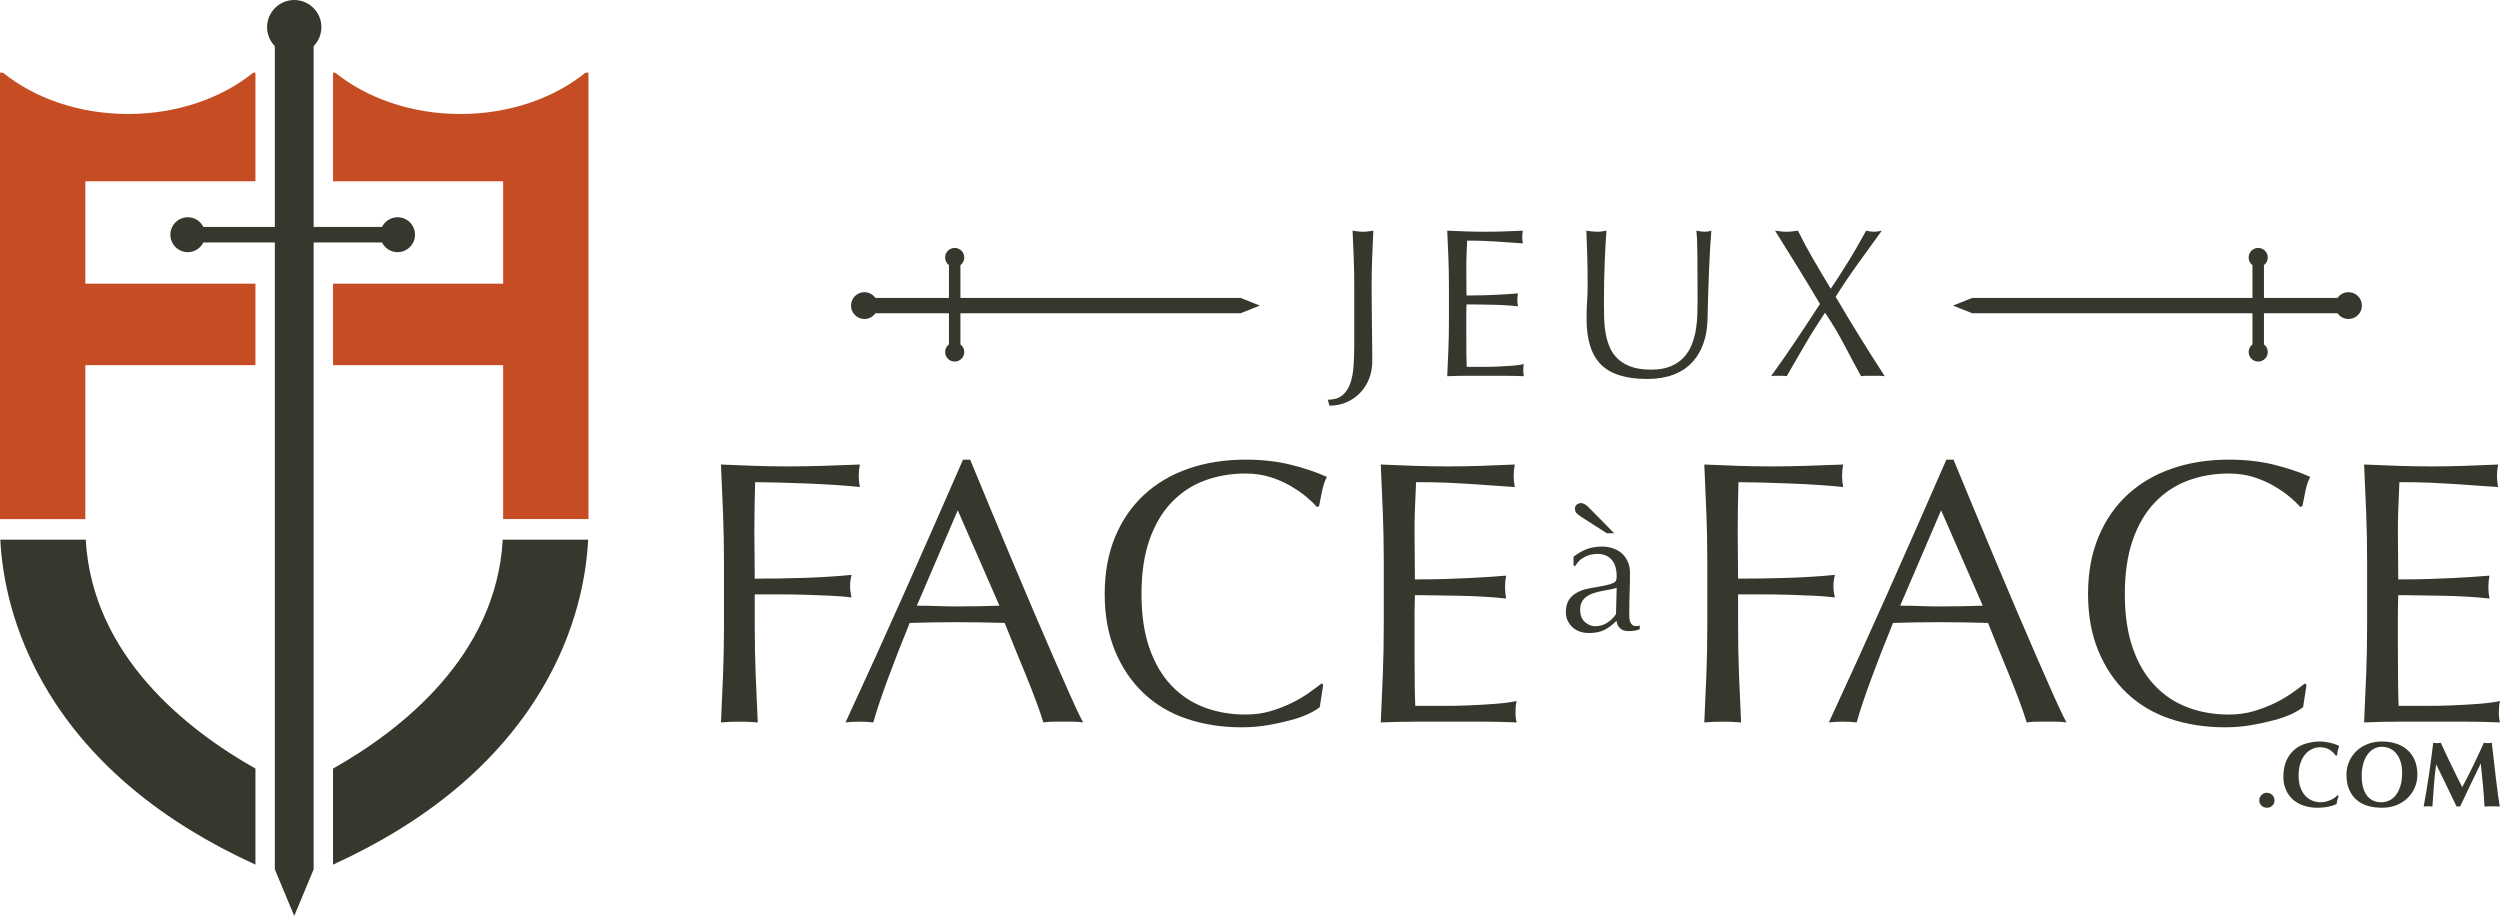 <?xml version="1.0" encoding="UTF-8"?>
<svg width="320px" height="118px" viewBox="0 0 320 118" version="1.1" xmlns="http://www.w3.org/2000/svg" xmlns:xlink="http://www.w3.org/1999/xlink">
    <!-- Generator: Sketch 64 (93537) - https://sketch.com -->
    <title>Logo/Normal/Hor320 - French</title>
    <desc>Created with Sketch.</desc>
    <g id="Logo/Normal/Hor320---French" stroke="none" stroke-width="1" fill="none" fill-rule="evenodd">
        <g id="Logo-French">
            <path d="M249.99,39.116 L252.442,40.096 L288.315,40.096 L288.315,44.08 C288.019,44.303 287.825,44.655 287.825,45.055 C287.825,45.732 288.374,46.281 289.052,46.281 C289.728,46.281 290.277,45.732 290.277,45.055 C290.277,44.655 290.083,44.303 289.787,44.08 L289.787,40.096 L299.2,40.096 C299.511,40.541 300.023,40.832 300.606,40.832 C301.554,40.832 302.323,40.063 302.323,39.116 C302.323,38.168 301.554,37.399 300.606,37.399 C300.023,37.399 299.511,37.691 299.2,38.135 L289.787,38.135 L289.787,33.935 C290.083,33.712 290.277,33.36 290.277,32.96 C290.277,32.283 289.728,31.734 289.052,31.734 C288.374,31.734 287.825,32.283 287.825,32.96 C287.825,33.36 288.019,33.712 288.315,33.935 L288.315,38.135 L252.442,38.135 L249.99,39.116 Z M158.808,38.135 L122.934,38.135 L122.934,33.935 C123.231,33.712 123.426,33.36 123.426,32.96 C123.426,32.283 122.877,31.734 122.199,31.734 C121.522,31.734 120.973,32.283 120.973,32.96 C120.973,33.36 121.168,33.712 121.464,33.935 L121.464,38.135 L112.05,38.135 C111.74,37.691 111.226,37.399 110.644,37.399 C109.696,37.399 108.928,38.168 108.928,39.116 C108.928,40.063 109.696,40.832 110.644,40.832 C111.226,40.832 111.74,40.541 112.05,40.096 L121.464,40.096 L121.464,44.08 C121.168,44.303 120.973,44.655 120.973,45.055 C120.973,45.732 121.522,46.281 122.199,46.281 C122.877,46.281 123.426,45.732 123.426,45.055 C123.426,44.655 123.231,44.303 122.934,44.08 L122.934,40.096 L158.808,40.096 L161.261,39.116 L158.808,38.135 Z M311.538,100.573 C311.474,101.462 311.411,102.349 311.347,103.237 C311.253,103.221 311.157,103.214 311.062,103.214 L310.788,103.214 L310.509,103.214 C310.418,103.214 310.325,103.221 310.229,103.237 C310.483,101.874 310.709,100.517 310.907,99.17 C311.105,97.822 311.288,96.454 311.455,95.066 C311.542,95.082 311.623,95.095 311.698,95.108 C311.773,95.12 311.854,95.126 311.942,95.126 C312.013,95.126 312.089,95.12 312.168,95.108 C312.247,95.095 312.33,95.082 312.418,95.066 C312.632,95.542 312.855,96.025 313.09,96.517 C313.324,97.009 313.557,97.498 313.792,97.986 C314.025,98.474 314.26,98.952 314.493,99.42 C314.727,99.887 314.951,100.332 315.165,100.752 C315.641,99.864 316.115,98.934 316.587,97.963 C317.058,96.991 317.509,96.025 317.936,95.066 C318.135,95.106 318.305,95.126 318.448,95.126 C318.583,95.126 318.749,95.106 318.948,95.066 C319.026,95.748 319.112,96.481 319.203,97.266 C319.294,98.052 319.384,98.819 319.47,99.568 C319.558,100.317 319.645,101.017 319.732,101.667 C319.82,102.317 319.899,102.841 319.97,103.237 C319.811,103.221 319.651,103.214 319.489,103.214 L319.007,103.214 L318.519,103.214 C318.353,103.214 318.186,103.221 318.019,103.237 C317.98,102.421 317.915,101.537 317.824,100.585 C317.732,99.634 317.639,98.69 317.544,97.755 L317.52,97.755 C317.068,98.69 316.624,99.609 316.188,100.513 C315.752,101.418 315.32,102.326 314.891,103.237 C314.852,103.229 314.814,103.223 314.779,103.22 C314.743,103.216 314.705,103.214 314.666,103.214 C314.626,103.214 314.589,103.216 314.553,103.22 C314.517,103.223 314.479,103.229 314.439,103.237 C314.011,102.349 313.585,101.462 313.161,100.573 C312.737,99.685 312.299,98.785 311.847,97.873 L311.823,97.873 C311.696,98.785 311.6,99.685 311.538,100.573 L311.538,100.573 Z M307.471,98.908 C307.471,98.392 307.409,97.93 307.282,97.522 C307.155,97.114 306.978,96.767 306.753,96.481 C306.526,96.196 306.253,95.976 305.931,95.821 C305.61,95.667 305.26,95.59 304.88,95.59 C304.474,95.59 304.112,95.686 303.791,95.881 C303.47,96.075 303.198,96.339 302.976,96.672 C302.755,97.005 302.586,97.395 302.47,97.844 C302.355,98.292 302.298,98.769 302.298,99.277 C302.298,99.911 302.365,100.446 302.501,100.883 C302.636,101.318 302.817,101.67 303.048,101.934 C303.277,102.201 303.543,102.393 303.845,102.512 C304.145,102.631 304.463,102.69 304.796,102.69 C305.152,102.69 305.494,102.615 305.819,102.464 C306.144,102.313 306.428,102.084 306.669,101.774 C306.911,101.465 307.105,101.072 307.252,100.596 C307.398,100.121 307.471,99.558 307.471,98.908 L307.471,98.908 Z M300.347,99.17 C300.347,98.583 300.456,98.032 300.675,97.516 C300.892,97.001 301.2,96.549 301.596,96.16 C301.993,95.772 302.472,95.467 303.036,95.245 C303.598,95.023 304.225,94.911 304.915,94.911 C305.55,94.911 306.139,94.999 306.687,95.174 C307.234,95.347 307.71,95.609 308.114,95.958 C308.518,96.307 308.838,96.749 309.072,97.285 C309.305,97.82 309.423,98.444 309.423,99.158 C309.423,99.753 309.309,100.307 309.084,100.823 C308.858,101.339 308.544,101.789 308.144,102.173 C307.744,102.557 307.265,102.856 306.711,103.071 C306.156,103.285 305.545,103.391 304.88,103.391 C304.253,103.391 303.664,103.314 303.113,103.16 C302.562,103.006 302.082,102.756 301.674,102.411 C301.265,102.066 300.942,101.626 300.704,101.091 C300.467,100.555 300.347,99.915 300.347,99.17 L300.347,99.17 Z M299.182,102.399 C299.135,102.569 299.103,102.738 299.087,102.904 C298.444,103.229 297.636,103.391 296.66,103.391 C295.97,103.391 295.354,103.295 294.811,103.1 C294.267,102.906 293.807,102.633 293.431,102.28 C293.054,101.927 292.767,101.509 292.569,101.025 C292.371,100.542 292.271,100.018 292.271,99.455 C292.271,98.631 292.4,97.93 292.658,97.355 C292.916,96.781 293.261,96.313 293.693,95.952 C294.125,95.592 294.627,95.328 295.198,95.161 C295.768,94.995 296.367,94.911 296.994,94.911 C297.2,94.911 297.418,94.928 297.647,94.959 C297.878,94.991 298.099,95.033 298.314,95.084 C298.528,95.136 298.732,95.197 298.927,95.268 C299.121,95.34 299.285,95.415 299.42,95.494 C299.341,95.693 299.279,95.892 299.236,96.095 C299.192,96.298 299.162,96.501 299.146,96.708 L298.979,96.708 C298.678,96.327 298.369,96.055 298.053,95.892 C297.735,95.73 297.362,95.649 296.934,95.649 C296.617,95.649 296.298,95.72 295.976,95.863 C295.655,96.006 295.364,96.223 295.102,96.517 C294.841,96.81 294.629,97.185 294.466,97.641 C294.303,98.097 294.222,98.642 294.222,99.277 C294.222,99.887 294.305,100.409 294.472,100.841 C294.638,101.272 294.854,101.626 295.12,101.899 C295.386,102.173 295.687,102.373 296.024,102.5 C296.361,102.627 296.7,102.69 297.042,102.69 C297.231,102.69 297.426,102.669 297.624,102.625 C297.822,102.581 298.016,102.521 298.207,102.446 C298.397,102.371 298.577,102.278 298.748,102.167 C298.919,102.056 299.067,101.933 299.194,101.799 L299.348,101.893 C299.285,102.059 299.229,102.228 299.182,102.399 L299.182,102.399 Z M289.187,102.452 C289.187,102.182 289.283,101.953 289.473,101.762 C289.664,101.572 289.893,101.477 290.163,101.477 C290.432,101.477 290.663,101.572 290.853,101.762 C291.044,101.953 291.138,102.182 291.138,102.452 C291.138,102.721 291.044,102.946 290.853,103.124 C290.663,103.303 290.432,103.391 290.163,103.391 C289.893,103.391 289.664,103.303 289.473,103.124 C289.283,102.946 289.187,102.721 289.187,102.452 L289.187,102.452 Z M206.936,75.236 C206.682,75.326 206.388,75.401 206.053,75.461 C205.718,75.52 205.378,75.583 205.036,75.65 C204.692,75.718 204.353,75.804 204.018,75.907 C203.682,76.012 203.385,76.154 203.124,76.333 C202.863,76.512 202.654,76.735 202.498,77.003 C202.341,77.271 202.262,77.614 202.262,78.032 C202.262,78.733 202.464,79.262 202.866,79.619 C203.269,79.977 203.717,80.156 204.208,80.156 C204.774,80.156 205.293,80 205.762,79.686 C206.232,79.374 206.594,79.009 206.846,78.591 L206.936,75.236 Z M202.397,66.158 C202.219,66.039 202.04,65.901 201.86,65.745 C201.681,65.588 201.592,65.376 201.592,65.107 C201.592,64.869 201.677,64.69 201.849,64.571 C202.02,64.452 202.18,64.391 202.33,64.391 C202.643,64.391 202.978,64.571 203.336,64.928 L206.623,68.261 L205.683,68.261 L202.397,66.158 Z M201.413,71.257 C202.084,70.75 202.703,70.407 203.269,70.228 C203.836,70.05 204.417,69.96 205.013,69.96 C205.55,69.96 206.042,70.038 206.489,70.195 C206.936,70.35 207.316,70.575 207.63,70.865 C207.942,71.156 208.188,71.507 208.367,71.916 C208.547,72.326 208.636,72.777 208.636,73.269 C208.636,74.119 208.621,74.965 208.591,75.807 C208.56,76.649 208.547,77.54 208.547,78.479 C208.547,78.658 208.55,78.848 208.557,79.05 C208.565,79.251 208.598,79.429 208.658,79.586 C208.718,79.742 208.803,79.873 208.915,79.977 C209.027,80.082 209.195,80.134 209.419,80.134 C209.493,80.134 209.571,80.131 209.653,80.123 C209.735,80.115 209.813,80.089 209.888,80.045 L209.888,80.536 C209.723,80.611 209.518,80.67 209.273,80.716 C209.027,80.76 208.755,80.782 208.457,80.782 C207.979,80.782 207.614,80.659 207.361,80.413 C207.107,80.168 206.959,79.85 206.914,79.463 C206.377,80 205.847,80.394 205.326,80.648 C204.804,80.901 204.164,81.028 203.403,81.028 C203.03,81.028 202.665,80.976 202.307,80.872 C201.95,80.767 201.633,80.595 201.357,80.357 C201.082,80.119 200.857,79.832 200.686,79.497 C200.515,79.161 200.429,78.777 200.429,78.345 C200.429,77.45 200.709,76.758 201.267,76.265 C201.827,75.773 202.598,75.446 203.582,75.282 C204.387,75.147 205.016,75.032 205.471,74.935 C205.927,74.838 206.261,74.738 206.478,74.633 C206.694,74.529 206.824,74.406 206.869,74.264 C206.914,74.123 206.936,73.94 206.936,73.717 C206.936,73.344 206.891,72.986 206.802,72.643 C206.713,72.301 206.571,72.002 206.377,71.749 C206.183,71.495 205.93,71.29 205.617,71.134 C205.303,70.977 204.924,70.899 204.476,70.899 C203.881,70.899 203.325,71.033 202.81,71.302 C202.297,71.569 201.913,71.942 201.659,72.419 L201.413,72.419 L201.413,71.257 Z M302.87,65.609 C302.789,63.559 302.701,61.509 302.605,59.459 C304.047,59.523 305.48,59.579 306.906,59.627 C308.331,59.675 309.764,59.699 311.207,59.699 C312.648,59.699 314.073,59.675 315.483,59.627 C316.892,59.579 318.318,59.523 319.76,59.459 C319.664,59.939 319.615,60.42 319.615,60.9 C319.615,61.381 319.664,61.861 319.76,62.342 C318.734,62.278 317.797,62.214 316.948,62.149 C316.099,62.086 315.202,62.022 314.258,61.957 C313.312,61.893 312.279,61.837 311.159,61.789 C310.037,61.741 308.691,61.717 307.122,61.717 C307.09,62.742 307.05,63.719 307.002,64.647 C306.954,65.577 306.929,66.635 306.929,67.819 C306.929,69.068 306.937,70.287 306.954,71.471 C306.97,72.657 306.978,73.554 306.978,74.162 C308.387,74.162 309.652,74.146 310.774,74.114 C311.895,74.083 312.92,74.042 313.849,73.994 C314.778,73.946 315.635,73.897 316.42,73.849 C317.205,73.802 317.949,73.746 318.654,73.681 C318.558,74.162 318.511,74.659 318.511,75.171 C318.511,75.651 318.558,76.133 318.654,76.613 C317.821,76.516 316.852,76.437 315.748,76.373 C314.642,76.308 313.537,76.269 312.431,76.252 C311.327,76.236 310.285,76.22 309.308,76.204 C308.331,76.188 307.554,76.18 306.978,76.18 C306.978,76.469 306.97,76.781 306.954,77.117 C306.937,77.454 306.929,77.879 306.929,78.39 L306.929,80.264 L306.929,83.148 C306.929,84.973 306.937,86.479 306.954,87.665 C306.97,88.85 306.994,89.747 307.026,90.355 L310.389,90.355 C311.606,90.355 312.8,90.331 313.97,90.283 C315.138,90.235 316.244,90.172 317.285,90.091 C318.326,90.012 319.231,89.891 320,89.731 C319.935,89.955 319.895,90.204 319.88,90.475 C319.863,90.748 319.855,90.997 319.855,91.22 C319.855,91.733 319.904,92.149 320,92.47 C318.558,92.405 317.124,92.374 315.699,92.374 L311.35,92.374 L306.978,92.374 C305.536,92.374 304.078,92.405 302.605,92.47 C302.701,90.42 302.789,88.378 302.87,86.343 C302.949,84.309 302.99,82.235 302.99,80.121 L302.99,71.855 C302.99,69.741 302.949,67.659 302.87,65.609 L302.87,65.609 Z M293.432,91.341 C292.808,91.645 292.055,91.917 291.175,92.158 C290.293,92.398 289.308,92.614 288.22,92.806 C287.13,92.999 285.993,93.095 284.807,93.095 C282.276,93.095 279.938,92.734 277.792,92.013 C275.645,91.293 273.796,90.195 272.242,88.721 C270.688,87.249 269.471,85.447 268.591,83.316 C267.709,81.186 267.269,78.76 267.269,76.036 C267.269,73.313 267.709,70.887 268.591,68.757 C269.471,66.627 270.705,64.824 272.291,63.35 C273.876,61.878 275.774,60.756 277.984,59.987 C280.195,59.218 282.629,58.834 285.288,58.834 C287.402,58.834 289.332,59.05 291.078,59.482 C292.824,59.915 294.37,60.436 295.716,61.045 C295.459,61.493 295.251,62.101 295.091,62.87 C294.929,63.638 294.803,64.28 294.706,64.792 L294.418,64.887 C294.097,64.504 293.649,64.071 293.072,63.591 C292.496,63.11 291.823,62.646 291.054,62.197 C290.286,61.749 289.421,61.373 288.46,61.068 C287.499,60.764 286.441,60.612 285.288,60.612 C283.398,60.612 281.644,60.917 280.026,61.524 C278.408,62.134 276.999,63.07 275.799,64.336 C274.596,65.601 273.66,67.203 272.987,69.14 C272.314,71.079 271.977,73.378 271.977,76.036 C271.977,78.696 272.314,80.994 272.987,82.931 C273.66,84.87 274.596,86.471 275.799,87.737 C276.999,89.003 278.408,89.939 280.026,90.548 C281.644,91.156 283.398,91.461 285.288,91.461 C286.441,91.461 287.506,91.316 288.484,91.028 C289.461,90.74 290.357,90.396 291.175,89.995 C291.991,89.595 292.728,89.162 293.385,88.698 C294.041,88.233 294.594,87.825 295.043,87.472 L295.235,87.665 L294.803,90.5 C294.513,90.757 294.057,91.037 293.432,91.341 L293.432,91.341 Z M243.224,77.526 C244.056,77.526 244.922,77.543 245.819,77.574 C246.716,77.606 247.58,77.622 248.414,77.622 C249.31,77.622 250.207,77.614 251.104,77.597 C252.001,77.582 252.898,77.557 253.796,77.526 L248.462,65.32 L243.224,77.526 Z M264.511,92.47 C264.061,92.405 263.637,92.374 263.237,92.374 L261.964,92.374 L260.69,92.374 C260.29,92.374 259.865,92.405 259.418,92.47 C259.192,91.733 258.888,90.845 258.505,89.803 C258.12,88.762 257.695,87.673 257.231,86.535 C256.766,85.398 256.294,84.245 255.813,83.075 C255.333,81.906 254.884,80.794 254.468,79.736 C253.443,79.705 252.402,79.68 251.344,79.664 C250.288,79.648 249.23,79.64 248.173,79.64 C247.179,79.64 246.203,79.648 245.242,79.664 C244.281,79.68 243.303,79.705 242.311,79.736 C241.285,82.235 240.356,84.613 239.524,86.872 C238.69,89.131 238.066,90.997 237.65,92.47 C237.104,92.405 236.512,92.374 235.872,92.374 C235.231,92.374 234.638,92.405 234.094,92.47 C236.689,86.864 239.219,81.291 241.686,75.748 C244.153,70.206 246.636,64.568 249.135,58.834 L250.048,58.834 C250.816,60.692 251.649,62.702 252.546,64.864 C253.443,67.026 254.355,69.213 255.285,71.423 C256.214,73.634 257.142,75.828 258.072,78.006 C259.001,80.185 259.874,82.211 260.69,84.085 C261.508,85.959 262.244,87.634 262.901,89.106 C263.557,90.58 264.095,91.701 264.511,92.47 L264.511,92.47 Z M218.415,65.681 C218.335,63.647 218.247,61.572 218.15,59.459 C219.593,59.523 221.025,59.579 222.452,59.627 C223.877,59.675 225.31,59.699 226.752,59.699 C228.193,59.699 229.65,59.675 231.125,59.627 C232.597,59.579 234.2,59.523 235.929,59.459 C235.834,59.939 235.786,60.42 235.786,60.9 C235.786,61.381 235.834,61.861 235.929,62.342 C235.064,62.245 234.023,62.157 232.806,62.077 C231.589,61.998 230.347,61.933 229.083,61.885 C227.817,61.837 226.599,61.797 225.43,61.764 C224.261,61.733 223.293,61.717 222.523,61.717 C222.491,62.839 222.468,63.911 222.452,64.936 C222.434,65.962 222.428,66.986 222.428,68.012 C222.428,69.133 222.434,70.167 222.452,71.111 C222.468,72.055 222.475,73.042 222.475,74.066 C224.59,74.066 226.679,74.035 228.746,73.97 C230.812,73.906 232.854,73.778 234.873,73.586 C234.744,74.066 234.68,74.547 234.68,75.027 C234.68,75.508 234.744,75.988 234.873,76.469 C234.071,76.373 233.167,76.301 232.158,76.252 C231.148,76.204 230.099,76.165 229.011,76.133 C227.921,76.1 226.815,76.084 225.695,76.084 L222.475,76.084 L222.475,80.169 C222.475,82.283 222.515,84.366 222.595,86.415 C222.675,88.466 222.763,90.484 222.86,92.47 C222.123,92.405 221.338,92.374 220.506,92.374 C219.672,92.374 218.887,92.405 218.15,92.47 C218.247,90.484 218.335,88.466 218.415,86.415 C218.495,84.366 218.535,82.283 218.535,80.169 L218.535,71.903 C218.535,69.79 218.495,67.716 218.415,65.681 L218.415,65.681 Z M177.002,65.609 C176.922,63.559 176.834,61.509 176.737,59.459 C178.179,59.523 179.612,59.579 181.038,59.627 C182.464,59.675 183.897,59.699 185.339,59.699 C186.78,59.699 188.205,59.675 189.615,59.627 C191.024,59.579 192.45,59.523 193.892,59.459 C193.796,59.939 193.748,60.42 193.748,60.9 C193.748,61.381 193.796,61.861 193.892,62.342 C192.866,62.278 191.929,62.214 191.081,62.149 C190.232,62.086 189.335,62.022 188.389,61.957 C187.445,61.893 186.412,61.837 185.291,61.789 C184.169,61.741 182.823,61.717 181.255,61.717 C181.222,62.742 181.182,63.719 181.134,64.647 C181.086,65.577 181.062,66.635 181.062,67.819 C181.062,69.068 181.069,70.287 181.086,71.471 C181.102,72.657 181.11,73.554 181.11,74.162 C182.519,74.162 183.785,74.146 184.906,74.114 C186.027,74.083 187.052,74.042 187.981,73.994 C188.91,73.946 189.766,73.897 190.552,73.849 C191.337,73.802 192.082,73.746 192.787,73.681 C192.69,74.162 192.642,74.659 192.642,75.171 C192.642,75.651 192.69,76.133 192.787,76.613 C191.953,76.516 190.984,76.437 189.88,76.373 C188.774,76.308 187.669,76.269 186.564,76.252 C185.459,76.236 184.418,76.22 183.441,76.204 C182.464,76.188 181.687,76.18 181.11,76.18 C181.11,76.469 181.102,76.781 181.086,77.117 C181.069,77.454 181.062,77.879 181.062,78.39 L181.062,80.264 L181.062,83.148 C181.062,84.973 181.069,86.479 181.086,87.665 C181.102,88.85 181.126,89.747 181.158,90.355 L184.522,90.355 C185.739,90.355 186.931,90.331 188.101,90.283 C189.27,90.235 190.376,90.172 191.417,90.091 C192.458,90.012 193.363,89.891 194.133,89.731 C194.068,89.955 194.028,90.204 194.011,90.475 C193.996,90.748 193.988,90.997 193.988,91.22 C193.988,91.733 194.036,92.149 194.133,92.47 C192.69,92.405 191.257,92.374 189.832,92.374 L185.483,92.374 L181.11,92.374 C179.669,92.374 178.211,92.405 176.737,92.47 C176.834,90.42 176.922,88.378 177.002,86.343 C177.081,84.309 177.122,82.235 177.122,80.121 L177.122,71.855 C177.122,69.741 177.081,67.659 177.002,65.609 L177.002,65.609 Z M167.565,91.341 C166.941,91.645 166.187,91.917 165.306,92.158 C164.426,92.398 163.44,92.614 162.351,92.806 C161.262,92.999 160.125,93.095 158.94,93.095 C156.409,93.095 154.07,92.734 151.925,92.013 C149.778,91.293 147.928,90.195 146.375,88.721 C144.82,87.249 143.603,85.447 142.722,83.316 C141.842,81.186 141.401,78.76 141.401,76.036 C141.401,73.313 141.842,70.887 142.722,68.757 C143.603,66.627 144.837,64.824 146.423,63.35 C148.009,61.878 149.906,60.756 152.117,59.987 C154.327,59.218 156.761,58.834 159.421,58.834 C161.535,58.834 163.465,59.05 165.211,59.482 C166.957,59.915 168.503,60.436 169.847,61.045 C169.591,61.493 169.384,62.101 169.222,62.87 C169.062,63.638 168.934,64.28 168.839,64.792 L168.551,64.887 C168.229,64.504 167.782,64.071 167.205,63.591 C166.628,63.11 165.955,62.646 165.187,62.197 C164.418,61.749 163.552,61.373 162.592,61.068 C161.631,60.764 160.574,60.612 159.421,60.612 C157.53,60.612 155.776,60.917 154.159,61.524 C152.541,62.134 151.132,63.07 149.93,64.336 C148.729,65.601 147.792,67.203 147.119,69.14 C146.446,71.079 146.11,73.378 146.11,76.036 C146.11,78.696 146.446,80.994 147.119,82.931 C147.792,84.87 148.729,86.471 149.93,87.737 C151.132,89.003 152.541,89.939 154.159,90.548 C155.776,91.156 157.53,91.461 159.421,91.461 C160.574,91.461 161.638,91.316 162.616,91.028 C163.593,90.74 164.49,90.396 165.306,89.995 C166.124,89.595 166.86,89.162 167.517,88.698 C168.174,88.233 168.726,87.825 169.175,87.472 L169.367,87.665 L168.934,90.5 C168.646,90.757 168.19,91.037 167.565,91.341 L167.565,91.341 Z M117.356,77.526 C118.189,77.526 119.054,77.543 119.951,77.574 C120.847,77.606 121.713,77.622 122.546,77.622 C123.442,77.622 124.34,77.614 125.237,77.597 C126.134,77.582 127.03,77.557 127.927,77.526 L122.594,65.32 L117.356,77.526 Z M138.643,92.47 C138.194,92.405 137.77,92.374 137.37,92.374 L136.096,92.374 L134.823,92.374 C134.422,92.374 133.998,92.405 133.55,92.47 C133.325,91.733 133.021,90.845 132.636,89.803 C132.252,88.762 131.828,87.673 131.363,86.535 C130.899,85.398 130.427,84.245 129.946,83.075 C129.466,81.906 129.016,80.794 128.6,79.736 C127.575,79.705 126.534,79.68 125.477,79.664 C124.42,79.648 123.363,79.64 122.305,79.64 C121.312,79.64 120.336,79.648 119.375,79.664 C118.414,79.68 117.436,79.705 116.443,79.736 C115.418,82.235 114.489,84.613 113.656,86.872 C112.823,89.131 112.198,90.997 111.783,92.47 C111.237,92.405 110.644,92.374 110.005,92.374 C109.363,92.374 108.771,92.405 108.226,92.47 C110.821,86.864 113.351,81.291 115.818,75.748 C118.285,70.206 120.768,64.568 123.266,58.834 L124.179,58.834 C124.949,60.692 125.781,62.702 126.678,64.864 C127.575,67.026 128.488,69.213 129.417,71.423 C130.345,73.634 131.274,75.828 132.204,78.006 C133.134,80.185 134.006,82.211 134.823,84.085 C135.64,85.959 136.377,87.634 137.034,89.106 C137.689,90.58 138.226,91.701 138.643,92.47 L138.643,92.47 Z M92.548,65.681 C92.467,63.647 92.379,61.572 92.283,59.459 C93.724,59.523 95.158,59.579 96.584,59.627 C98.009,59.675 99.442,59.699 100.885,59.699 C102.326,59.699 103.783,59.675 105.258,59.627 C106.73,59.579 108.333,59.523 110.062,59.459 C109.966,59.939 109.918,60.42 109.918,60.9 C109.918,61.381 109.966,61.861 110.062,62.342 C109.197,62.245 108.156,62.157 106.938,62.077 C105.72,61.998 104.48,61.933 103.215,61.885 C101.949,61.837 100.732,61.797 99.563,61.764 C98.393,61.733 97.425,61.717 96.656,61.717 C96.624,62.839 96.599,63.911 96.584,64.936 C96.567,65.962 96.559,66.986 96.559,68.012 C96.559,69.133 96.567,70.167 96.584,71.111 C96.599,72.055 96.607,73.042 96.607,74.066 C98.722,74.066 100.812,74.035 102.879,73.97 C104.944,73.906 106.987,73.778 109.005,73.586 C108.877,74.066 108.813,74.547 108.813,75.027 C108.813,75.508 108.877,75.988 109.005,76.469 C108.204,76.373 107.299,76.301 106.29,76.252 C105.281,76.204 104.231,76.165 103.142,76.133 C102.053,76.1 100.948,76.084 99.827,76.084 L96.607,76.084 L96.607,80.169 C96.607,82.283 96.647,84.366 96.728,86.415 C96.807,88.466 96.896,90.484 96.992,92.47 C96.255,92.405 95.47,92.374 94.637,92.374 C93.804,92.374 93.019,92.405 92.283,92.47 C92.379,90.484 92.467,88.466 92.548,86.415 C92.627,84.366 92.668,82.283 92.668,80.169 L92.668,71.903 C92.668,69.79 92.627,67.716 92.548,65.681 L92.548,65.681 Z M234.337,36.956 C235.169,35.726 235.941,34.529 236.656,33.362 C237.37,32.196 238.107,30.918 238.866,29.525 C239.263,29.616 239.598,29.661 239.869,29.661 C240.14,29.661 240.475,29.616 240.873,29.525 C239.843,30.954 238.829,32.354 237.836,33.728 C236.841,35.102 235.883,36.522 234.961,37.986 C235.992,39.74 237.026,41.458 238.066,43.138 C239.105,44.82 240.168,46.492 241.253,48.155 C240.999,48.119 240.746,48.101 240.493,48.101 L239.734,48.101 L238.974,48.101 C238.721,48.101 238.468,48.119 238.216,48.155 C237.492,46.836 236.773,45.493 236.059,44.129 C235.344,42.763 234.527,41.394 233.605,40.02 C232.683,41.394 231.824,42.763 231.029,44.129 C230.233,45.493 229.456,46.836 228.697,48.155 C228.515,48.119 228.34,48.101 228.168,48.101 L227.693,48.101 L227.219,48.101 C227.047,48.101 226.87,48.119 226.69,48.155 C227.774,46.655 228.833,45.137 229.863,43.599 C230.893,42.063 231.924,40.5 232.955,38.908 C232.014,37.317 231.069,35.754 230.12,34.217 C229.171,32.68 228.199,31.116 227.206,29.525 C227.458,29.561 227.702,29.594 227.937,29.62 C228.173,29.647 228.416,29.661 228.67,29.661 C228.923,29.661 229.167,29.647 229.401,29.62 C229.636,29.594 229.881,29.561 230.134,29.525 C230.73,30.736 231.372,31.934 232.059,33.118 C232.746,34.303 233.506,35.582 234.337,36.956 L234.337,36.956 Z M217.291,38.339 C217.291,35.771 217.282,33.792 217.263,32.4 C217.246,31.008 217.201,30.05 217.129,29.525 C217.327,29.561 217.517,29.594 217.698,29.62 C217.879,29.647 218.059,29.661 218.24,29.661 C218.475,29.661 218.746,29.616 219.053,29.525 C219,30.158 218.945,30.913 218.891,31.789 C218.837,32.667 218.792,33.606 218.756,34.61 C218.719,35.613 218.683,36.643 218.647,37.702 C218.61,38.759 218.583,39.785 218.565,40.779 C218.548,41.991 218.362,43.076 218.01,44.034 C217.657,44.992 217.155,45.805 216.505,46.474 C215.853,47.143 215.053,47.649 214.105,47.993 C213.156,48.336 212.066,48.508 210.837,48.508 C208.125,48.508 206.154,47.893 204.926,46.664 C203.695,45.434 203.081,43.491 203.081,40.834 C203.081,39.984 203.103,39.229 203.149,38.569 C203.194,37.909 203.217,37.236 203.217,36.549 C203.217,35.03 203.199,33.683 203.163,32.508 C203.126,31.333 203.09,30.339 203.054,29.525 C203.271,29.561 203.506,29.594 203.759,29.62 C204.012,29.647 204.247,29.661 204.465,29.661 C204.663,29.661 204.857,29.647 205.048,29.62 C205.237,29.594 205.431,29.561 205.631,29.525 C205.594,29.923 205.558,30.443 205.521,31.085 C205.485,31.726 205.449,32.454 205.414,33.267 C205.377,34.081 205.349,34.958 205.332,35.898 C205.313,36.839 205.304,37.814 205.304,38.827 C205.304,39.441 205.313,40.079 205.332,40.739 C205.349,41.399 205.414,42.041 205.521,42.664 C205.631,43.288 205.806,43.885 206.051,44.454 C206.295,45.023 206.642,45.521 207.094,45.945 C207.547,46.37 208.116,46.705 208.803,46.949 C209.49,47.192 210.34,47.314 211.352,47.314 C212.346,47.314 213.182,47.17 213.86,46.881 C214.538,46.592 215.094,46.212 215.528,45.742 C215.963,45.271 216.301,44.729 216.546,44.115 C216.79,43.5 216.966,42.858 217.074,42.189 C217.182,41.52 217.246,40.851 217.263,40.182 C217.282,39.513 217.291,38.899 217.291,38.339 L217.291,38.339 Z M185.394,32.997 C185.349,31.84 185.3,30.682 185.245,29.525 C186.058,29.561 186.868,29.594 187.673,29.62 C188.476,29.647 189.286,29.661 190.099,29.661 C190.913,29.661 191.718,29.647 192.513,29.62 C193.308,29.594 194.113,29.561 194.927,29.525 C194.873,29.796 194.845,30.067 194.845,30.339 C194.845,30.61 194.873,30.881 194.927,31.152 C194.347,31.116 193.819,31.08 193.341,31.044 C192.861,31.008 192.354,30.971 191.821,30.935 C191.288,30.899 190.705,30.868 190.073,30.841 C189.439,30.813 188.68,30.8 187.795,30.8 C187.776,31.379 187.754,31.929 187.726,32.454 C187.699,32.978 187.686,33.575 187.686,34.244 C187.686,34.949 187.69,35.637 187.699,36.304 C187.709,36.973 187.714,37.48 187.714,37.823 C188.509,37.823 189.222,37.814 189.855,37.797 C190.488,37.778 191.066,37.756 191.591,37.728 C192.115,37.702 192.598,37.674 193.042,37.647 C193.484,37.62 193.905,37.589 194.302,37.553 C194.249,37.823 194.221,38.104 194.221,38.392 C194.221,38.664 194.249,38.935 194.302,39.206 C193.833,39.152 193.286,39.107 192.662,39.071 C192.038,39.035 191.415,39.012 190.791,39.003 C190.168,38.994 189.58,38.985 189.028,38.976 C188.476,38.967 188.039,38.963 187.714,38.963 C187.714,39.125 187.709,39.302 187.699,39.491 C187.69,39.68 187.686,39.921 187.686,40.21 L187.686,41.267 L187.686,42.894 C187.686,43.925 187.69,44.775 187.699,45.444 C187.709,46.113 187.722,46.619 187.74,46.962 L189.638,46.962 C190.325,46.962 190.999,46.949 191.659,46.922 C192.318,46.894 192.942,46.858 193.53,46.813 C194.117,46.768 194.628,46.7 195.062,46.61 C195.026,46.736 195.004,46.877 194.994,47.03 C194.985,47.183 194.98,47.324 194.98,47.45 C194.98,47.74 195.009,47.974 195.062,48.155 C194.249,48.119 193.439,48.101 192.635,48.101 L190.18,48.101 L187.714,48.101 C186.9,48.101 186.077,48.119 185.245,48.155 C185.3,46.999 185.349,45.846 185.394,44.698 C185.439,43.55 185.463,42.379 185.463,41.186 L185.463,36.522 C185.463,35.328 185.439,34.153 185.394,32.997 L185.394,32.997 Z M171.773,50.637 C172.224,50.284 172.568,49.792 172.803,49.159 C173.038,48.526 173.187,47.775 173.251,46.908 C173.314,46.04 173.345,45.073 173.345,44.007 L173.345,36.549 C173.345,35.355 173.323,34.185 173.278,33.037 C173.233,31.889 173.183,30.719 173.129,29.525 C173.363,29.561 173.59,29.594 173.806,29.62 C174.023,29.647 174.241,29.661 174.458,29.661 C174.675,29.661 174.891,29.647 175.108,29.62 C175.326,29.594 175.552,29.561 175.786,29.525 C175.732,30.719 175.682,31.889 175.637,33.037 C175.593,34.185 175.569,35.355 175.569,36.549 C175.569,37.362 175.574,38.203 175.583,39.071 C175.593,39.938 175.601,40.793 175.61,41.634 C175.619,42.473 175.628,43.283 175.637,44.06 C175.646,44.838 175.651,45.552 175.651,46.203 C175.651,47.016 175.519,47.762 175.258,48.44 C174.995,49.118 174.62,49.719 174.133,50.244 C173.644,50.767 173.061,51.179 172.384,51.477 C171.705,51.776 170.969,51.925 170.173,51.925 L169.956,51.165 C170.716,51.165 171.321,50.989 171.773,50.637 L171.773,50.637 Z" id="Fill-12" fill="#38372E"></path>
            <path d="M37.662,0.001 C39.582,0.001 41.138,1.557 41.138,3.475 C41.138,4.423 40.76,5.28 40.145,5.905 L40.145,29.048 L48.896,29.048 C49.262,28.316 50.013,27.807 50.888,27.807 C52.123,27.807 53.123,28.808 53.123,30.042 C53.123,31.276 52.123,32.276 50.888,32.276 C50.013,32.276 49.262,31.768 48.896,31.034 L40.145,31.034 L40.145,111.281 L37.662,117.24 L35.179,111.281 L35.179,31.034 L26.032,31.034 C25.666,31.768 24.917,32.276 24.042,32.276 C22.806,32.276 21.807,31.276 21.807,30.042 C21.807,28.808 22.806,27.807 24.042,27.807 C24.917,27.807 25.666,28.316 26.032,29.048 L35.179,29.048 L35.179,5.905 C34.566,5.28 34.187,4.423 34.187,3.475 C34.187,1.557 35.742,0.001 37.662,0.001 Z M10.975,69.077 C11.812,83.964 23.978,93.456 32.697,98.379 L32.697,98.379 L32.697,110.671 C20.666,105.186 11.743,97.749 6.161,88.535 C1.44,80.743 0.256,73.484 0.041,69.077 L0.041,69.077 Z M75.283,69.076 C75.068,73.484 73.886,80.743 69.163,88.535 C63.582,97.749 54.661,105.186 42.628,110.67 L42.628,110.67 L42.628,98.379 C51.347,93.455 63.514,83.964 64.351,69.076 L64.351,69.076 Z" id="Combined-Shape" fill="#38372E"></path>
            <path d="M0.374,9.299 C4.417,12.559 10.098,14.59 16.396,14.59 C22.693,14.59 28.375,12.559 32.416,9.299 L32.697,9.299 L32.697,23.203 L10.926,23.203 L10.926,36.307 L32.697,36.307 L32.697,46.736 L10.926,46.736 L10.926,66.445 L-0.001,66.445 L-0.001,9.299 L0.374,9.299 Z M42.909,9.299 C46.952,12.559 52.633,14.59 58.931,14.59 C65.228,14.59 70.908,12.559 74.951,9.299 L75.324,9.299 L75.324,66.444 L64.401,66.444 L64.401,46.736 L42.628,46.736 L42.628,36.308 L64.401,36.308 L64.401,23.204 L42.628,23.204 L42.628,9.299 L42.909,9.299 Z" id="Combined-Shape" fill="#C64D23"></path>
        </g>
    </g>
</svg>
